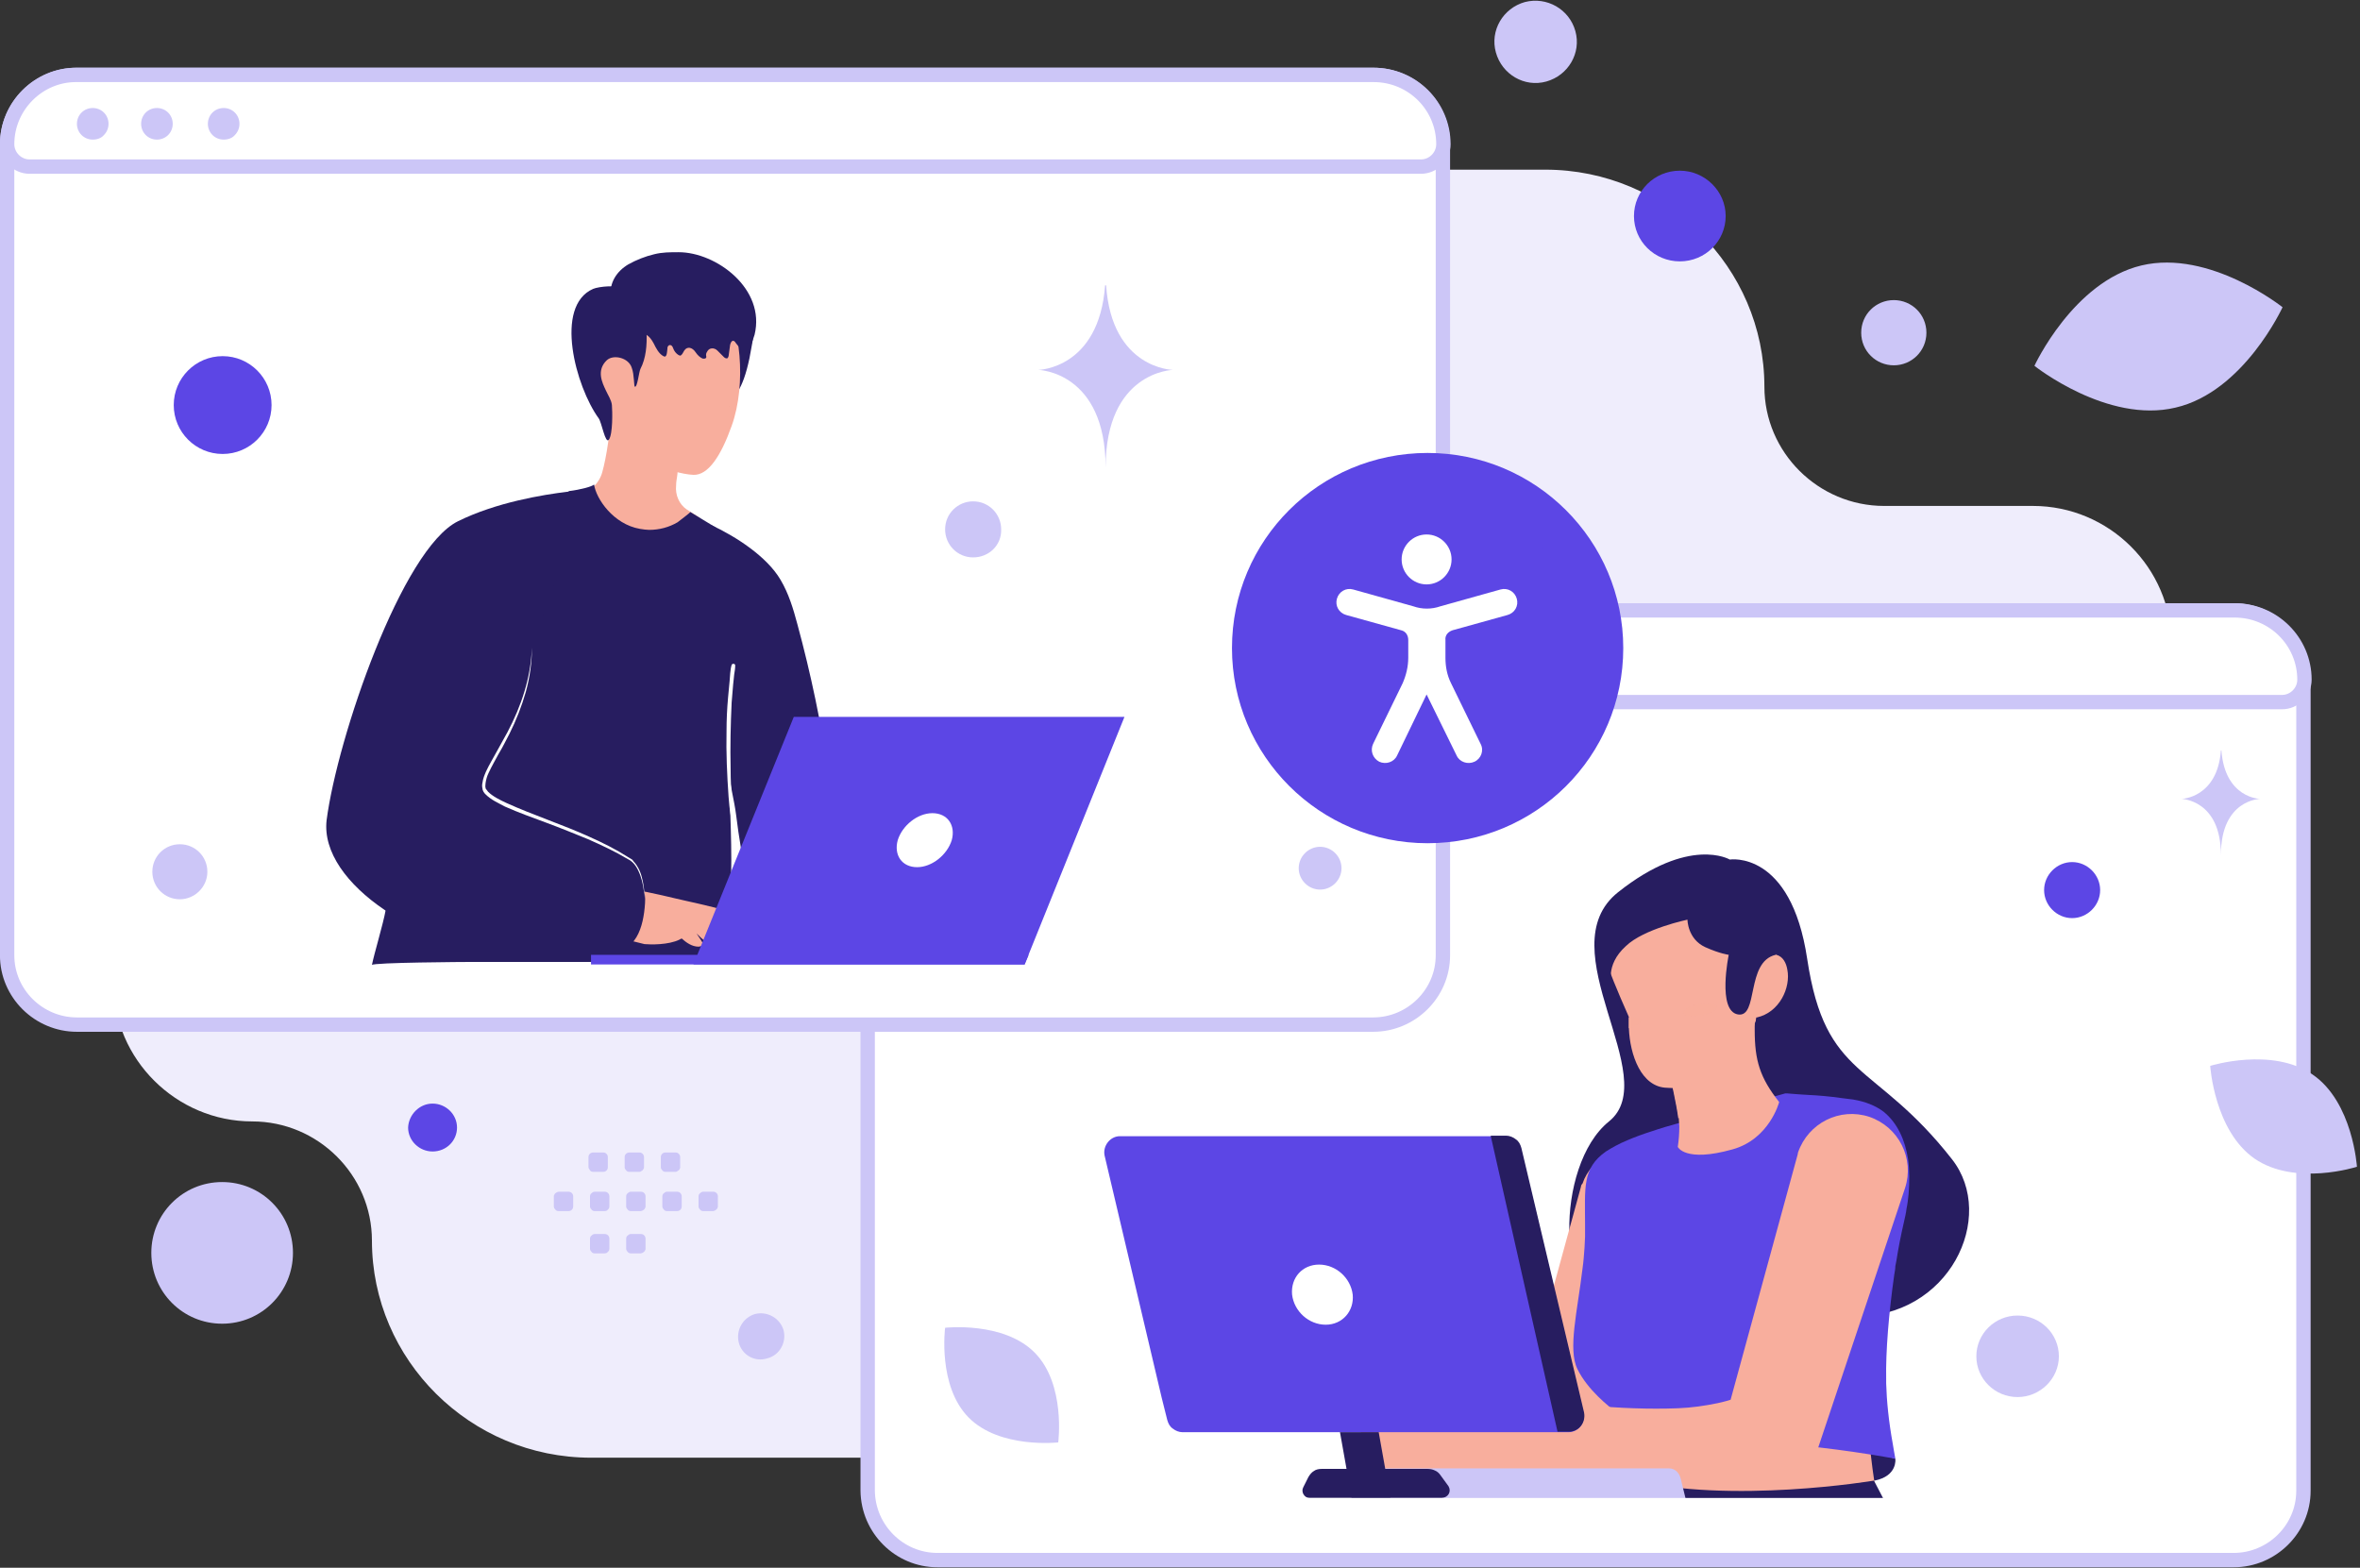 <?xml version="1.0" encoding="utf-8"?>
<!-- Generator: Adobe Illustrator 28.3.0, SVG Export Plug-In . SVG Version: 6.00 Build 0)  -->
<svg version="1.1" id="Lager_1" xmlns="http://www.w3.org/2000/svg" xmlns:xlink="http://www.w3.org/1999/xlink" x="0px" y="0px"
	 viewBox="0 0 463.2 307.7" style="enable-background:new 0 0 463.2 307.7;" xml:space="preserve">
<rect x="0" y="0" width="463.2" height="307.7" fill="#333333" stroke="none"/>
<style type="text/css">
	.st0{clip-path:url(#SVGID_00000171721890162077907170000012806982656854732727_);}
	.st1{fill-rule:evenodd;clip-rule:evenodd;fill:#EFEDFC;}
	.st2{fill:#FFFFFF;stroke:#CCC6F7;stroke-width:2.819;}
	.st3{fill:#CCC6F7;}
	.st4{fill:#271D60;}
	.st5{fill:#F8AE9D;}
	.st6{fill:#5C46E5;}
	.st7{opacity:0.5;fill:#F8AE9D;enable-background:new    ;}
	.st8{fill:#FFFFFF;}
	.st9{fill:#CC6144;}
	
		.st10{fill-rule:evenodd;clip-rule:evenodd;fill:#5C46E5;stroke:#5C46E5;stroke-width:8.398;stroke-linecap:round;stroke-linejoin:round;}
	.st11{fill-rule:evenodd;clip-rule:evenodd;fill:#CCC6F7;}
</style>
<g>
	<defs>
		<rect id="SVGID_1_" x="-79.8" y="-56" width="628" height="418"/>
	</defs>
	<clipPath id="SVGID_00000096771750131864587990000013162446696070648470_">
		<use xlink:href="#SVGID_1_"  style="overflow:visible;"/>
	</clipPath>
	<g style="clip-path:url(#SVGID_00000096771750131864587990000013162446696070648470_);">
		<path class="st1" d="M78.7,33.3c-30.7,0-55.8,24.9-55.8,55.3c0,30.4,25.1,55.3,55.8,55.3c6.2,0,11.2,5,11.2,11.1
			c0,6.1-5,11.1-11.2,11.1H49.5c-15,0-27.2,12.2-27.2,27s12.3,27,27.2,27c12.9,0,23.5,10.5,23.5,23.4c0,23.4,19.3,42.6,43,42.6
			h252.1c30.7,0,55.8-24.9,55.8-55.3s-25.1-55.3-55.8-55.3h-5.4c-6.2,0-11.2-5-11.2-11.1c0-6.1,5-11.1,11.2-11.1h36.3
			c15,0,27.2-12.2,27.2-27c0-14.8-12.2-27-27.2-27h-29.2c-12.9,0-23.5-10.5-23.5-23.4c0-23.4-19.3-42.6-43-42.6H78.7z"/>
		<path class="st2" d="M184,306.2h254.4c7.5,0,13.7-6.1,13.7-13.6V133.4c0-7.5-6.1-13.6-13.7-13.6H184c-7.5,0-13.7,6.1-13.7,13.6
			v159.2C170.4,300.1,176.5,306.2,184,306.2z"/>
		<path class="st2" d="M170.4,133.4c0,1.2,0.5,2.3,1.3,3.1c0.8,0.8,1.9,1.3,3.1,1.3h273.1c1.2,0,2.3-0.5,3.1-1.3s1.3-1.9,1.3-3.1
			c0-7.5-6.1-13.6-13.7-13.6H184C176.5,119.8,170.4,125.9,170.4,133.4z"/>
		<path class="st3" d="M212.8,132.6c-0.4,0-0.8-0.1-1.2-0.2c-0.4-0.2-0.7-0.4-1-0.7c-0.3-0.3-0.5-0.6-0.7-1
			c-0.2-0.4-0.2-0.8-0.2-1.2c0-0.4,0.1-0.8,0.2-1.2c0.2-0.4,0.4-0.7,0.7-1c0.3-0.3,0.6-0.5,1-0.7c0.4-0.2,0.8-0.2,1.2-0.2
			c0.8,0,1.6,0.3,2.2,0.9c0.6,0.6,0.9,1.4,0.9,2.2c0,0.8-0.3,1.6-0.9,2.2C214.5,132.2,213.7,132.6,212.8,132.6z M199.7,132.6
			c-0.4,0-0.8-0.1-1.2-0.2c-0.4-0.2-0.7-0.4-1-0.7c-0.3-0.3-0.5-0.6-0.7-1c-0.2-0.4-0.2-0.8-0.2-1.2c0-0.4,0.1-0.8,0.2-1.2
			c0.2-0.4,0.4-0.7,0.7-1c0.3-0.3,0.6-0.5,1-0.7c0.4-0.2,0.8-0.2,1.2-0.2c0.8,0,1.6,0.3,2.2,0.9c0.6,0.6,0.9,1.4,0.9,2.2
			c0,0.8-0.3,1.6-0.9,2.2C201.4,132.2,200.6,132.6,199.7,132.6z M187.1,132.6c-0.8,0-1.6-0.3-2.2-0.9s-0.9-1.4-0.9-2.2
			c0-0.8,0.3-1.6,0.9-2.2c0.6-0.6,1.4-0.9,2.2-0.9c0.4,0,0.8,0.1,1.2,0.2c0.4,0.2,0.7,0.4,1,0.7c0.3,0.3,0.5,0.6,0.7,1
			c0.2,0.4,0.2,0.8,0.2,1.2c0,0.4-0.1,0.8-0.2,1.2c-0.2,0.4-0.4,0.7-0.7,1c-0.3,0.3-0.6,0.5-1,0.7
			C188,132.5,187.6,132.6,187.1,132.6z"/>
		<path class="st4" d="M339.5,168.7c0,0,12-1.9,15.2,19.5c3.6,23.9,13.2,19.9,28.4,39.3c8.9,11.3-0.5,31.3-19.5,30.9
			c-19-0.4-36.2-6-47.1-3.6c-10.9,2.4-11.5-26-0.7-34.7s-12.2-33.9,1.8-45C331.6,164,339.5,168.7,339.5,168.7z"/>
		<path class="st5" d="M310.3,232.9l-12.4,45.3l4.4-5.1c-1.6,0.9-3.5,1.5-5.6,2c-2.1,0.5-4.4,0.7-6.8,0.9c-2.4,0.1-4.9,0.1-7.4,0
			c-2.5-0.1-5.2-0.3-7.8-0.5h0c-1.9-0.2-3.7,0.4-5.2,1.6s-2.3,2.9-2.5,4.8c-0.3,3.7,2.3,7,5.9,7.6c2.7,0.4,5.5,0.8,8.4,1.2
			c2.8,0.3,5.8,0.6,8.8,0.6c3,0.1,6.2,0,9.4-0.5c3.2-0.5,6.6-1.3,9.9-2.7c2.1-0.9,3.6-2.6,4.3-4.6l0.2-0.5l14.9-44.6
			c1.7-5-1-10.4-6.1-12.1c-5-1.7-10.4,1-12.1,6C310.4,232.5,310.3,232.7,310.3,232.9z"/>
		<path class="st4" d="M372,286.3c0,0,0.5,3.4-4.1,4.3l-47.6,1c0,0-3.2-1.7-2.6-5.6C317.8,286,338,275,372,286.3z"/>
		<path class="st5" d="M320.5,287.4c10.5-0.5,31.2-0.5,47.8,5.9c-0.6-3.3-1-6.7-1.4-10.1c-10.5-0.7-36.2-2.1-46.3,0.1L320.5,287.4z"
			/>
		<path class="st5" d="M319.2,303.1c29.4,3.5,51.4-3.3,51.4-3.3c-1.3-2.9-2.2-6.1-2.9-9.1c-0.6-2.7-1-5.3-1.4-8
			c-10.5-0.6-36.2-1.7-46.3,0.1l-0.1,3.2L319.2,303.1z"/>
		<path class="st6" d="M317.6,277.5L317.6,277.5c0,0.3,0,0.4,0,0.6c0,0.8,0.1,1.7,0.1,2.8c0,0.9,0,1.8,0,2.8c0,0.7,0,1.5,0,2.3
			c14-6,42.7-1.8,54.3,0.3c-0.1-0.6-0.2-1.2-0.3-1.7c-0.1-0.4-0.1-0.8-0.2-1.2c-0.8-4.4-1.2-8.4-1.3-11.9l0-0.9
			c-0.1-5.3,0.5-12.8,1.6-20.5c0.1-0.5,0.2-1.1,0.2-1.6l0.2-1c0.4-2.6,0.9-5.1,1.5-7.7c0.2-0.9,0.4-1.7,0.5-2.6
			c0.2-0.9,0.3-1.9,0.4-2.8c0.2-2.4,0.2-4.7-0.1-6.9c-0.6-3.8-2.1-7.1-4.8-9.3c-1.6-1.2-3.6-2-6-2.4c-0.8-0.1-1.6-0.2-2.4-0.3
			c-2.1-0.3-4.3-0.5-6.4-0.6c-0.6,0-1.1-0.1-1.6-0.1c-0.9-0.1-1.8-0.1-2.6-0.2c-0.2,0-0.3,0-0.3,0l-21.5,6l-2.1,0.6
			c-0.9,0.3-1.7,0.5-2.5,0.8c-1.9,0.6-3.5,1.2-4.9,1.8c-1.7,0.7-3.1,1.5-4.2,2.2c-4.7,3.3-4.1,7.1-4.1,14.5v0.5c0,0.6,0,1.1,0,1.7
			c0,0.7-0.1,1.4-0.1,2.1c-0.1,1.4-0.2,2.8-0.4,4.2c-1,8.4-2.9,15.8-1,19.7c2,4.1,6.2,7.4,7.7,8.5
			C317.3,277.3,317.6,277.5,317.6,277.5z"/>
		<path class="st5" d="M357.1,282.6c0.1,0,0.2-0.1,0.2-0.1c0.1-0.1,0.1-0.2,0.1-0.2c0-0.1,0-0.1,0-0.2c0-0.1,0-0.1-0.1-0.2
			c0-0.1-0.1-0.1-0.1-0.1c-0.1,0-0.1-0.1-0.2-0.1c-9.8-1.9-16.9-5.4-16.9-5.4c-0.1-0.1-0.2-0.1-0.4,0c-0.1,0-0.2,0.1-0.3,0.2
			c-0.1,0.1-0.1,0.2,0,0.4c0,0.1,0.1,0.2,0.2,0.3c0.1,0,7.2,3.5,17.2,5.5C357,282.6,357.1,282.6,357.1,282.6z M349.2,216.3
			c0,0-1.9,7.3-9.2,9.3c-9.3,2.6-10.7-0.5-10.7-0.5c0.2-1.3,0.3-2.6,0.3-4c0-0.5-0.1-1.1-0.1-1.6c-0.2-1.5-0.5-3.1-0.9-5
			c-0.1-0.4-0.2-0.9-0.3-1.4l0-0.1c6.3-2.4,11.3-6,14.4-11.2l0.9-0.7l0.6-0.5l0.2,0.4l0,1.2C344.4,208.1,345.4,211.5,349.2,216.3z"
			/>
		<path class="st5" d="M338.6,207.5c-1,3.3-3.5,9.2-9.2,12c-0.2-1.5-0.5-3.1-0.9-5c-0.1-0.4-0.2-0.9-0.3-1.4c0.1,0,0.3,0,0.4,0
			C332.2,212.9,335.8,210.6,338.6,207.5z"/>
		<path class="st5" d="M350.8,190.3c0.7,3.5-1.5,8.4-6,9.4l0,0l-0.1,0c0,0.2-0.1,0.4-0.1,0.6c0,0.1,0,0.2-0.1,0.3c0,0,0,0,0,0
			c-1.7,6.5-9.5,11.6-14.1,12.7c-1.6,0.4-2.8,0.2-3.2,0.2c-5.1-0.1-7.3-6.5-7.5-11.7c0-0.7,0-1.4,0-2.1c0,0,0-0.1,0-0.1
			c0,0-3-6.7-4-9.7c-1.9-5.8,0.4-12.5,13.2-16.2c12.8-3.7,17.5,3.8,19.3,7.9c0.3,0.7,1,5,0.4,5.8C350,187.7,350.6,189.1,350.8,190.3
			z"/>
		<path class="st5" d="M328.9,208c0.6-0.3,0.9-0.8,0.9-0.9c0.1-0.2,0-0.3-0.2-0.4c-0.1,0-0.2,0-0.2,0s-0.1,0.1-0.2,0.2
			c0,0-0.3,0.7-1.3,0.7c-0.1,0-0.2,0-0.2,0.1c-0.1,0.1-0.1,0.1-0.1,0.2c0,0.2,0.1,0.3,0.3,0.3C328.2,208.2,328.6,208.1,328.9,208z
			 M344.7,199.7L344.7,199.7l-0.1,0c0,0.2-0.1,0.4-0.1,0.6c0,0.1,0,0.2-0.1,0.3c0,0,0,0,0,0c-0.5,0-1.2,0-1.9-0.4
			c-0.4-0.2-0.8-0.5-1.1-0.8c0,0-0.1-0.1-0.1-0.2c0-0.1,0-0.1,0-0.2c0-0.1,0-0.1,0-0.2c0-0.1,0.1-0.1,0.1-0.1c0,0,0.1-0.1,0.2-0.1
			c0.1,0,0.1,0,0.2,0c0.1,0,0.1,0,0.2,0s0.1,0.1,0.1,0.1c0.4,0.4,0.8,0.7,1.3,0.8c0.3,0.1,0.6,0.1,0.9,0.1
			C344.5,199.7,344.6,199.7,344.7,199.7z"/>
		<path class="st7" d="M322.1,200.3c0.1,0.5-1,1.2-2.5,1.5c0-0.7,0-1.4,0-2.1C321,199.6,322.1,199.8,322.1,200.3z"/>
		<path class="st5" d="M325.5,201.3c-0.1,0-0.2,0-0.2,0l-2-0.7c-0.1,0-0.1-0.1-0.2-0.1c0-0.1-0.1-0.1-0.1-0.2c0-0.1,0-0.1,0-0.2
			c0-0.1,0.1-0.1,0.1-0.2c1.3-1.1,1.9-2.5,1.9-4.5c0-0.1,0.1-0.2,0.1-0.3c0.1-0.1,0.2-0.1,0.3-0.1c0.1,0,0.2,0.1,0.3,0.1
			c0.1,0.1,0.1,0.2,0.1,0.3c0,2-0.6,3.5-1.7,4.7l1.4,0.5c0.1,0,0.2,0.1,0.2,0.2s0.1,0.2,0,0.3c0,0.1-0.1,0.1-0.1,0.2
			C325.7,201.3,325.6,201.3,325.5,201.3z"/>
		<path class="st7" d="M330.3,198.8c0.1,0.6,1.7,0.8,3.5,0.5c1.8-0.3,3.2-1.1,3.1-1.7c-0.1-0.6-1.7-0.8-3.5-0.5
			C331.6,197.5,330.2,198.2,330.3,198.8z"/>
		<path class="st5" d="M343.8,197c0.1,0,0.2-0.1,0.2-0.2c0.1-0.1,0.1-0.2,0.1-0.3c0-3.4,3.7-5.6,3.7-5.6c0.1,0,0.1-0.1,0.1-0.1
			c0,0,0.1-0.1,0.1-0.2c0-0.1,0-0.1,0-0.2c0-0.1,0-0.1-0.1-0.2c0-0.1-0.1-0.1-0.1-0.1c0,0-0.1-0.1-0.2-0.1c-0.1,0-0.1,0-0.2,0
			c-0.1,0-0.1,0-0.2,0.1c-0.2,0.1-4.2,2.5-4.2,6.5c0,0.3,0.2,0.5,0.5,0.5C343.7,197,343.7,197,343.8,197z"/>
		<path class="st5" d="M347.6,194.4c0.1,0,0.1-0.1,0.2-0.1c0,0,0.1-0.1,0.1-0.2c0-0.1,0-0.1,0-0.2c0-0.1,0-0.1,0-0.2
			c0-0.1-0.1-0.1-0.1-0.2c0-0.1-1.2-1.3-3.1-0.9c-0.1,0-0.1,0-0.2,0.1c-0.1,0-0.1,0.1-0.1,0.1c0,0.1-0.1,0.1-0.1,0.2s0,0.1,0,0.2
			c0,0.1,0,0.1,0.1,0.2c0,0.1,0.1,0.1,0.1,0.1c0.1,0,0.1,0.1,0.2,0.1c0.1,0,0.1,0,0.2,0c1.4-0.3,2.2,0.6,2.2,0.6
			C347.2,194.4,347.4,194.4,347.6,194.4z"/>
		<path class="st4" d="M331.2,180.5c0,0,0,3.8,3.5,5.4c2.9,1.3,4.6,1.5,4.6,1.5s-2.3,11,1.8,11.7c4.1,0.7,1.5-10.3,7.4-11.7
			c0,0,2.1-0.9,1.1-4.5c-0.9-3.7-6-13.3-19-10.6c-9.7,2-17.4,8.9-16.4,15.8c1,6.9,2.2,5.3,2.2,5.3s-1.5-3.9,2.7-7.7
			C322.6,182.3,331.2,180.5,331.2,180.5z"/>
		<path class="st5" d="M346.4,277.4c0.1,0,0.2,0,0.3-0.1c0.1-0.1,0.1-0.1,0.2-0.2c0-0.1,0-0.2,0-0.3s-0.1-0.2-0.2-0.2
			c-0.1-0.1-3.3-1.8-6.5-2.1c-0.1,0-0.2,0-0.3,0.1c-0.1,0.1-0.1,0.2-0.1,0.3c0,0.1,0,0.2,0.1,0.3c0.1,0.1,0.2,0.1,0.3,0.2
			c3.1,0.2,6.2,2,6.2,2C346.2,277.4,346.3,277.4,346.4,277.4z"/>
		<path class="st5" d="M341.2,275.5c0.1,0,0.2,0,0.2-0.1c2-1.2,4.4-1.4,4.4-1.4c0.1,0,0.2-0.1,0.3-0.1c0.1-0.1,0.1-0.2,0.1-0.3
			c0-0.1-0.1-0.2-0.1-0.3c-0.1-0.1-0.2-0.1-0.3-0.1c-0.1,0-2.6,0.2-4.8,1.5c-0.1,0.1-0.2,0.2-0.2,0.3c0,0.1,0,0.2,0,0.3
			c0,0.1,0.1,0.1,0.1,0.2C341,275.5,341.1,275.5,341.2,275.5z"/>
		<path class="st5" d="M352.8,226.7L338.5,279l5.1-5.9c-1.9,1-4.1,1.8-6.5,2.3c-2.4,0.5-5.1,0.9-7.8,1c-2.8,0.1-5.6,0.1-8.6,0
			c-2.9-0.1-6-0.3-9-0.6h0c-4.5-0.4-8.5,3-8.9,7.4c-0.4,4.3,2.7,8.1,6.9,8.8c3.1,0.5,6.4,1,9.6,1.4c3.3,0.4,6.7,0.7,10.1,0.7
			c3.5,0.1,7.1-0.1,10.8-0.6c3.7-0.5,7.6-1.5,11.4-3.1c1.1-0.5,2.2-1.2,3-2.1c0.8-0.9,1.5-2,1.9-3.2l0.2-0.5l17.2-51.4
			c1.9-5.8-1.2-12-7-14c-5.8-1.9-12,1.2-14,7C352.9,226.4,352.8,226.6,352.8,226.7z"/>
		<path class="st4" d="M371.4,298l-1.2-2.8l-2.4-4.6c0,0-28,4.7-48-0.2l-0.5,2.3c0,0,11.6,7.3,29.7,6.8
			C367.2,298.9,371.4,298,371.4,298z"/>
		<path class="st3" d="M331,294.8h-65.7l-0.7-2.9c-0.4-1.8,0.7-3.7,2.3-3.7h60.7c1.1,0,2,0.8,2.3,2.1L331,294.8z"/>
		<path class="st6" d="M216.8,226.8l11.2,47.5l0.3,1.2l0.8,3.2c0.2,0.7,0.5,1.3,1.1,1.7c0.5,0.4,1.2,0.7,1.9,0.7h75.7
			c2,0,3.4-1.8,3-3.8l-12.3-51.9c-0.2-0.7-0.5-1.3-1.1-1.7c-0.5-0.4-1.2-0.7-1.9-0.7h-75.7C217.9,223,216.4,224.9,216.8,226.8z"/>
		<path class="st8" d="M253.6,254.1c0.4,3.3,3.3,5.9,6.6,5.9c3.3,0,5.6-2.7,5.3-5.9c-0.4-3.3-3.3-5.9-6.6-5.9
			C255.6,248.2,253.3,250.8,253.6,254.1z"/>
		<path class="st4" d="M292.6,223l13.1,58h2.2c2,0,3.4-1.8,3-3.8l-12.3-51.9c-0.2-0.7-0.5-1.3-1.1-1.7c-0.5-0.4-1.2-0.7-1.9-0.7
			H292.6z M270.6,281.1l2.3,12.9h-7.6l-2.3-12.9H270.6z"/>
		<path class="st4" d="M284.3,291.7l-1.6-2.2c-0.3-0.4-0.6-0.7-1.1-0.9c-0.4-0.2-0.9-0.3-1.4-0.3h-20.8c-0.5,0-1.1,0.1-1.5,0.4
			c-0.5,0.3-0.8,0.7-1.1,1.2l-1,2c-0.5,0.9,0.2,2.1,1.2,2.1h26C284.3,293.9,284.9,292.7,284.3,291.7z"/>
		<path class="st8" d="M199.9,297.5v3.3c0,1.9,1.4,3.5,3.1,3.5h216.4c1.7,0,3.1-1.5,3.1-3.5v-3.3c0-1.9-1.4-3.5-3.1-3.5H203
			C201.3,294,199.9,295.6,199.9,297.5z"/>
		<path class="st2" d="M15.1,201.1h254.4c7.5,0,13.7-6.1,13.7-13.6V28.3c0-7.5-6.1-13.6-13.7-13.6H15.1c-7.5,0-13.7,6.1-13.7,13.6
			v159.2C1.4,195,7.6,201.1,15.1,201.1z"/>
		<path class="st2" d="M1.4,28.3c0,1.2,0.5,2.3,1.3,3.1c0.8,0.8,1.9,1.3,3.1,1.3h273.1c1.2,0,2.3-0.5,3.1-1.3s1.3-1.9,1.3-3.1
			c0-7.5-6.1-13.6-13.7-13.6H15.1C7.6,14.6,1.4,20.8,1.4,28.3z"/>
		<path class="st3" d="M43.9,27.4c-0.8,0-1.6-0.3-2.2-0.9c-0.6-0.6-0.9-1.4-0.9-2.2c0-0.8,0.3-1.6,0.9-2.2c0.6-0.6,1.4-0.9,2.2-0.9
			c0.8,0,1.6,0.3,2.2,0.9c0.6,0.6,0.9,1.4,0.9,2.2c0,0.8-0.3,1.6-0.9,2.2C45.6,27.1,44.8,27.4,43.9,27.4z M30.8,27.4
			c-0.8,0-1.6-0.3-2.2-0.9c-0.6-0.6-0.9-1.4-0.9-2.2c0-0.8,0.3-1.6,0.9-2.2c0.6-0.6,1.4-0.9,2.2-0.9c0.8,0,1.6,0.3,2.2,0.9
			c0.6,0.6,0.9,1.4,0.9,2.2c0,0.8-0.3,1.6-0.9,2.2C32.4,27.1,31.6,27.4,30.8,27.4z M18.2,27.4c-0.8,0-1.6-0.3-2.2-0.9
			c-0.6-0.6-0.9-1.4-0.9-2.2c0-0.8,0.3-1.6,0.9-2.2c0.6-0.6,1.4-0.9,2.2-0.9c0.8,0,1.6,0.3,2.2,0.9c0.6,0.6,0.9,1.4,0.9,2.2
			c0,0.8-0.3,1.6-0.9,2.2C19.9,27.1,19.1,27.4,18.2,27.4z"/>
		<path class="st5" d="M137.3,101.6c-1.7,2.6-6.1,5.7-9.2,5.7c-10.7-0.2-14.2-7.5-15.3-10.1c0.2-0.1,0.6-0.1,0.8-0.1
			c2-0.3,4-2.2,4.6-4.4c0.8-2.8,1.7-8.4,1.6-12l13.5,7.5c0,1.1-0.1,2.2-0.2,3.3c-0.1,0.7-0.1,1.4-0.2,2c-0.1,0.6-0.2,1.2-0.2,1.8
			c-0.2,1.8,0.6,3.7,2.1,4.7L137.3,101.6z"/>
		<path class="st4" d="M138.4,72.6c-0.7,1.9-0.4,4.1,0.3,6c0.5,1.3,1.7,0.2,3.1,0.2c2.2,0,4-2.3,5.3-8.5c0.9-4.5,1.1-6.8,0.9-7.3
			c-0.6-1.6-2.7-2.4-4.3-2.6"/>
		<path class="st5" d="M141.8,59.1c3.5,4.2,4.8,16.2,1.8,24.5c-2.1,5.9-4.6,9.7-7.5,9.6c-4.4-0.2-12.8-3.8-15.6-6.8
			c-5-5.4-3.5-15.9-2.5-22.6c0.9-6,3.8-13.9,11.4-12.4C134.5,52.4,138.7,55.2,141.8,59.1z"/>
		<path class="st4" d="M121.9,63.7c0.8,1,2.2,1.2,3.3,1.4c1.5,0.3,2.3,0.8,3.1,2.3c0.5,1,1,2,1.9,2.5c0.7,0.4,0.7-0.7,0.8-1.5
			c0-0.1,0-0.1,0-0.2c0.2-0.7,0.9-0.6,1.1,0.1c0.2,0.6,0.6,1.1,1.1,1.4c0.1,0,0.2,0.1,0.3,0.1c0.1,0,0.2-0.1,0.3-0.2
			c0.2-0.2,0.3-0.5,0.5-0.8c0.6-0.9,1.6-0.6,2.2,0.3c0.4,0.6,0.9,1.1,1.5,1.3c0.2,0,0.5,0,0.6-0.2c0.1-0.2-0.1-0.5,0-0.7
			c0-0.2,0.1-0.3,0.2-0.5c0.4-0.8,1.4-0.8,2-0.2c0.4,0.4,0.9,0.9,1.3,1.3c0.2,0.2,0.5,0.3,0.7,0.2c0.1-0.1,0.1-0.2,0.2-0.4
			c0.1-0.7,0.2-1.4,0.3-2.2c0.1-0.4,0.3-0.9,0.7-0.8c0.2,0.1,0.3,0.2,0.4,0.4c0.1,0.2,2.3,2.7,2.3,2.5c0.3-1.4,1-2.7,1.4-4.1
			c2.2-9-7.5-16.2-14.9-16.2c-1.7,0-3.2,0-4.8,0.4c-1.7,0.4-3.5,1.1-5.1,2c-2.2,1.3-3.8,3.6-3.4,6.4"/>
		<path class="st4" d="M125.4,60.7c1.1,1.2,1.4,2.9,1.5,4.6c0.1,2.4-0.1,5-1.2,7.1c-0.3,0.6-0.6,3.7-1.1,3.5
			c-0.2-0.1-0.1-2.4-0.6-3.7c-0.6-2-3.6-2.7-4.9-1.5c-2.1,2-0.9,4.4-0.2,5.9c0.4,0.9,1.1,1.9,1.2,2.9c0.1,1.2,0.2,5.7-0.6,6.8
			c-0.7,0.9-1.4-3.4-2-4.2c-4.5-6.2-8.8-22-1.1-25.4c1.2-0.5,4.8-0.8,5.9-0.1 M153.8,186.3c0.4,0.1,0.9,0.1,1.4,0.2
			c2.5,0.1,4.9-0.5,7.3-0.9c2.1-0.4,2.7-0.6,2.7-3.1c-0.4-20.3-3.4-40.5-8.7-60c-0.8-3-1.7-6-3.3-8.7c-2.7-4.6-8.8-8.5-13.5-10.7
			c-0.7-0.3-3.4,1.4-4.1,1.1c-0.6-0.3-1.1-0.7-1.7-0.9c-1.7-0.8-2.9,0.8-4.3,1.5c-0.8,0.3-1.6,0.6-2.4,0.5c-0.7,0-1.3-0.4-1.9-0.1
			c-2.8,1.4-9.6-9.1-9.6-9.1l-3,3.1l-8.7,9.1l-21.7,29.8c0,0-3.9,24.5-6.6,40.5c-0.5,2.8-2.3,8.7-2.7,10.8
			c0.1-0.5,18.5-0.6,19.5-0.6h37.6c2.1,0,7.8,0.9,9.3-0.7c1.8-1.9,3.9-10.6,4-13.1c0.4-8.2-0.2-16.4-0.3-24.6c0,3.4,1,6.4,1.4,9.7
			c0.5,4.2,1.3,8.5,2,12.7c0.5,3.4,1.1,6.8,1.5,10.2c0.2,1.5-0.1,2.4,1.2,3C150.1,186.6,152.5,186.1,153.8,186.3z"/>
		<path class="st5" d="M144.6,179.3c-1-0.4-7.2-1.9-10-2.5c-1.5-0.3-8.1-2-9.6-2c-1.5,0-3.6,2.2-3.6,2.2l0.6,7.5
			c1.5-0.1,3.5,0.6,4.5,0.8c1.1,0.1,4.7,0.2,6.9-0.9c0.1-0.1,0.2-0.1,0.4-0.2c0.9,0.8,2,1.6,3.3,1.6c0,0,1-0.1,0.9-0.5
			c0-0.2-0.7-1.2-1.3-2.1c1,1,2.5,2.5,4.3,2.6c0,0,1-0.1,0.9-0.5c-0.1-0.2-1-1.6-1.7-2.7c0,0,0,0,0,0c0.8,0.7,2.7,3.1,4.9,3.2
			c0,0,1-0.1,0.9-0.5c0-0.1-0.4-0.7-0.9-1.4c0.6,0.4,1.3,0.9,2.1,1.3c2.4,1.2,3.8,0.3,3.8,0C150.7,184.9,145.6,179.7,144.6,179.3z"
			/>
		<path class="st4" d="M123.1,170.5c0,0,3.9,2.2,3.5,6.8c-0.3,4.6-1.7,10-7.6,9.5C113.2,186.3,123.1,170.5,123.1,170.5z"/>
		<path class="st4" d="M120,186.4c-14,4.8-32.6,0.2-44.5-7.8c-7.4-5-12.1-11.4-11.4-17.6c2.1-16.2,14.8-53.3,25.8-58.7
			c7.5-3.7,16.6-5.2,21.6-5.8c2.4-0.3,3.9-0.4,3.9-0.4l-1.8,5.2l-9.2,25.9c-0.3,15.4-11.4,24.5-9.2,28.1c2.2,3.6,19.5,7.4,28.6,13.5
			C126.4,170.5,129.6,182.7,120,186.4z"/>
		<path class="st8" d="M104.4,127.1c0,2.9-0.4,5.8-1.2,8.7c-0.8,2.8-1.9,5.6-3.2,8.2c-0.7,1.3-1.3,2.6-2.1,3.9
			c-0.7,1.3-1.4,2.5-2,3.8c-0.3,0.6-0.5,1.3-0.6,2c0,0.3-0.1,0.7,0,0.9c0,0.2,0.1,0.3,0.2,0.4c0.1,0.1,0.2,0.3,0.3,0.4
			c0.9,0.9,2.3,1.6,3.6,2.2c5.3,2.4,10.9,4.2,16.2,6.6c2.7,1.2,5.3,2.5,7.8,4.1l0.5,0.3c0.2,0.1,0.3,0.2,0.4,0.4
			c0.3,0.3,0.5,0.6,0.7,0.9c0.4,0.6,0.7,1.3,0.9,2c0.4,1.4,0.6,2.9,0.6,4.3c-0.1-1.5-0.3-2.9-0.8-4.3c-0.5-1.4-1.2-2.7-2.5-3.3
			c-2.5-1.5-5.1-2.7-7.8-3.9c-2.7-1.1-5.4-2.2-8.1-3.2c-2.7-1-5.5-2-8.2-3.2c-1.3-0.7-2.7-1.3-3.8-2.4c-0.1-0.1-0.3-0.3-0.4-0.5
			c-0.1-0.2-0.2-0.4-0.2-0.6c-0.1-0.4-0.1-0.8,0-1.2c0.1-0.8,0.4-1.5,0.7-2.2c0.6-1.3,1.4-2.6,2.1-3.9c0.7-1.3,1.4-2.5,2.1-3.8
			C102.3,138.6,104.2,133,104.4,127.1z"/>
		<path class="st4" d="M140.6,103.6c-1.3,1.3-7.3,5.5-12.9,5.5c-0.9,0-1.9-0.1-3-0.3c-4.7-0.9-8.7-4-11.1-7.6
			c-0.4-0.7-0.8-1.4-1.1-2.1c-0.4-0.9-0.7-1.8-0.9-2.7c2.4-0.3,4.6-0.9,5-1.3c0.4,2.8,3.8,7.8,9,8.7c0.6,0.1,1.3,0.2,1.8,0.2h0
			c2,0,3.9-0.5,5.6-1.5c0,0,2.5-1.9,2.5-2L140.6,103.6z"/>
		<path class="st8" d="M144.3,163.9c0-0.3,0-0.5,0-0.8c0-0.3,0-0.6-0.1-0.8l-0.2-1.6c-0.1-1.1-0.2-2.2-0.3-3.3
			c-0.2-2.2-0.3-4.3-0.3-6.5c-0.1-4.3,0-8.7,0.2-13c0.1-1.2,0.2-2.4,0.3-3.6c0.1-0.6,0.1-1.2,0.2-1.9c0.1-0.6,0.2-1.2,0.2-1.8
			c0-0.4-0.6-0.4-0.7-0.1c-0.3,1-0.3,2.2-0.4,3.2c-0.1,1.1-0.2,2.2-0.3,3.2c-0.2,2.2-0.3,4.4-0.3,6.5c-0.1,4.3,0.1,8.7,0.4,13
			c0.1,1.2,0.2,2.4,0.4,3.6c0.1,0.6,0.2,1.2,0.2,1.9c0,0.3,0.1,0.5,0.1,0.8c0.1,0.3,0.2,0.6,0.2,0.9
			C144.2,164,144.3,163.9,144.3,163.9z"/>
		<path class="st9" d="M143.1,79.7C143.1,79.7,143.2,79.6,143.1,79.7C143.1,79.6,143,79.7,143.1,79.7z"/>
		<path class="st6" d="M136.1,189.3h65l19.6-48.6h-64.9L136.1,189.3z"/>
		<path class="st6" d="M201.9,187.4H116v1.9h85.1L201.9,187.4z"/>
		<path class="st8" d="M186.8,164.9c0.8-2.9-0.8-5.3-3.8-5.3c-2.9,0-5.9,2.4-6.8,5.3c-0.8,2.9,0.8,5.3,3.8,5.3
			C182.9,170.2,185.9,167.8,186.8,164.9z"/>
		<path class="st10" d="M314.4,127.2c0,18.9-15.3,34.1-34.2,34.1c-18.9,0-34.2-15.3-34.2-34.1c0-18.9,15.3-34.1,34.2-34.1
			C299.1,93.1,314.4,108.4,314.4,127.2z"/>
		<path class="st11" d="M140,237.7h-2c-0.2,0-0.5-0.1-0.6-0.3c-0.2-0.2-0.3-0.4-0.3-0.6v-2c0-0.2,0.1-0.5,0.3-0.6
			c0.2-0.2,0.4-0.3,0.6-0.3h2c0.5,0,0.9,0.4,0.9,0.9v2c0,0.1,0,0.2-0.1,0.3c0,0.1-0.1,0.2-0.2,0.3c-0.1,0.1-0.2,0.1-0.3,0.2
			C140.2,237.6,140.1,237.7,140,237.7z M132.9,237.7h-2c-0.2,0-0.5-0.1-0.6-0.3c-0.2-0.2-0.3-0.4-0.3-0.6v-2c0-0.2,0.1-0.5,0.3-0.6
			c0.2-0.2,0.4-0.3,0.6-0.3h2c0.5,0,0.9,0.4,0.9,0.9v2C133.8,237.3,133.4,237.7,132.9,237.7z M125.8,237.7h-2
			c-0.2,0-0.5-0.1-0.6-0.3c-0.2-0.2-0.3-0.4-0.3-0.6v-2c0-0.2,0.1-0.5,0.3-0.6c0.2-0.2,0.4-0.3,0.6-0.3h2c0.5,0,0.9,0.4,0.9,0.9v2
			c0,0.1,0,0.2-0.1,0.3c0,0.1-0.1,0.2-0.2,0.3c-0.1,0.1-0.2,0.1-0.3,0.2C126,237.6,125.9,237.7,125.8,237.7z M118.7,237.7h-2
			c-0.2,0-0.5-0.1-0.6-0.3c-0.2-0.2-0.3-0.4-0.3-0.6v-2c0-0.2,0.1-0.5,0.3-0.6c0.2-0.2,0.4-0.3,0.6-0.3h2c0.5,0,0.9,0.4,0.9,0.9v2
			c0,0.2-0.1,0.5-0.3,0.6C119.2,237.6,118.9,237.7,118.7,237.7z M111.6,237.7h-2c-0.2,0-0.5-0.1-0.6-0.3c-0.2-0.2-0.3-0.4-0.3-0.6
			v-2c0-0.1,0-0.2,0.1-0.3c0-0.1,0.1-0.2,0.2-0.3c0.1-0.1,0.2-0.1,0.3-0.2c0.1,0,0.2-0.1,0.3-0.1h2c0.5,0,0.9,0.4,0.9,0.9v2
			C112.5,237.3,112.1,237.7,111.6,237.7z M132.6,230h-2c-0.2,0-0.5-0.1-0.6-0.3c-0.2-0.2-0.3-0.4-0.3-0.6v-2c0-0.5,0.4-0.9,0.9-0.9
			h2c0.5,0,0.9,0.4,0.9,0.9v2c0,0.1,0,0.2-0.1,0.3c0,0.1-0.1,0.2-0.2,0.3c-0.1,0.1-0.2,0.1-0.3,0.2C132.9,229.9,132.7,230,132.6,230
			z M125.5,230h-2c-0.2,0-0.5-0.1-0.6-0.3c-0.2-0.2-0.3-0.4-0.3-0.6v-2c0-0.5,0.4-0.9,0.9-0.9h2c0.5,0,0.9,0.4,0.9,0.9v2
			c0,0.1,0,0.2-0.1,0.3c0,0.1-0.1,0.2-0.2,0.3c-0.1,0.1-0.2,0.1-0.3,0.2C125.8,229.9,125.7,230,125.5,230z M118.4,230h-2
			c-0.2,0-0.5-0.1-0.6-0.3s-0.3-0.4-0.3-0.6v-2c0-0.5,0.4-0.9,0.9-0.9h2c0.5,0,0.9,0.4,0.9,0.9v2C119.3,229.6,118.9,230,118.4,230z
			 M125.8,246h-2c-0.2,0-0.5-0.1-0.6-0.3c-0.2-0.2-0.3-0.4-0.3-0.6v-2c0-0.2,0.1-0.5,0.3-0.6c0.2-0.2,0.4-0.3,0.6-0.3h2
			c0.5,0,0.9,0.4,0.9,0.9v2c0,0.1,0,0.2-0.1,0.3c0,0.1-0.1,0.2-0.2,0.3c-0.1,0.1-0.2,0.1-0.3,0.2C126,245.9,125.9,246,125.8,246z
			 M118.7,246h-2c-0.2,0-0.5-0.1-0.6-0.3c-0.2-0.2-0.3-0.4-0.3-0.6v-2c0-0.2,0.1-0.5,0.3-0.6c0.2-0.2,0.4-0.3,0.6-0.3h2
			c0.5,0,0.9,0.4,0.9,0.9v2c0,0.2-0.1,0.5-0.3,0.6C119.2,245.9,118.9,246,118.7,246z"/>
		<path class="st3" d="M427,80c-13.4,3.2-27.7-8.2-27.7-8.2s7.6-16.5,21-19.7c13.4-3.2,27.7,8.2,27.7,8.2S440.4,76.9,427,80z"/>
		<path class="st3" d="M442.5,227.4c8,5.5,20.1,1.6,20.1,1.6s-0.8-12.7-8.7-18.1c-8-5.5-20.1-1.7-20.1-1.7S434.6,221.9,442.5,227.4z
			"/>
		<path class="st3" d="M190.1,278.2c6.1,6.2,17.6,4.9,17.6,4.9s1.5-11.4-4.6-17.6c-6.1-6.2-17.6-4.9-17.6-4.9S184,272,190.1,278.2z"
			/>
		<path class="st6" d="M406.7,169.2c-3,0-5.5,2.5-5.5,5.5s2.5,5.5,5.5,5.5c3,0,5.5-2.5,5.5-5.5S409.7,169.2,406.7,169.2z"/>
		<path class="st6" d="M43.7,89.1c-5.3,0-9.6-4.3-9.6-9.6s4.3-9.6,9.6-9.6c5.3,0,9.6,4.3,9.6,9.6S49,89.1,43.7,89.1z"/>
		<path class="st6" d="M329.7,51.3c-5,0-9-4-9-8.9c0-4.9,4-8.9,9-8.9c4.9,0,9,4,9,8.9C338.7,47.3,334.7,51.3,329.7,51.3z"/>
		<path class="st6" d="M84.9,216.6c2.6,0,4.8,2.1,4.8,4.7c0,2.6-2.1,4.7-4.8,4.7c-2.6,0-4.8-2.1-4.8-4.7
			C80.2,218.8,82.3,216.6,84.9,216.6z"/>
		<path class="st3" d="M396,274.2c-4.5,0-8.1-3.6-8.1-8s3.6-8,8.1-8c4.5,0,8.1,3.6,8.1,8S400.4,274.2,396,274.2z"/>
		<path class="st3" d="M35.3,176.5c-3,0-5.4-2.4-5.4-5.4c0-3,2.4-5.4,5.4-5.4c3,0,5.4,2.4,5.4,5.4C40.7,174.1,38.2,176.5,35.3,176.5
			z"/>
		<path class="st3" d="M259.1,174.6c-2.3,0-4.2-1.9-4.2-4.2c0-2.3,1.9-4.2,4.2-4.2c2.3,0,4.2,1.9,4.2,4.2
			C263.3,172.7,261.4,174.6,259.1,174.6z"/>
		<path class="st3" d="M371.7,71.7c-3.5,0-6.4-2.8-6.4-6.4s2.9-6.4,6.4-6.4c3.5,0,6.4,2.8,6.4,6.4S375.2,71.7,371.7,71.7z"/>
		<path class="st3" d="M43.6,232c7.7,0,13.9,6.2,13.9,13.9c0,7.7-6.2,13.9-13.9,13.9c-7.7,0-13.9-6.2-13.9-13.9
			C29.7,238.2,35.9,232,43.6,232z"/>
		<path class="st3" d="M191,109.4c-3.1,0-5.5-2.5-5.5-5.5c0-3.1,2.5-5.5,5.5-5.5c3.1,0,5.5,2.5,5.5,5.5
			C196.6,107,194.1,109.4,191,109.4z"/>
		<path class="st8" d="M392.8,191.1c-3.8,0-6.9-2.5-6.9-5.5c0-3,3.1-5.5,6.9-5.5c3.8,0,6.9,2.5,6.9,5.5
			C399.7,188.6,396.6,191.1,392.8,191.1z"/>
		<path class="st3" d="M309.2,6.1c1.2,4.3-1.4,8.7-5.7,9.9c-4.3,1.2-8.7-1.4-9.9-5.7c-1.2-4.3,1.4-8.7,5.7-9.9
			C303.6-0.7,308,1.8,309.2,6.1z"/>
		<path class="st3" d="M145,263.5c-0.6-2.4,0.8-4.9,3.2-5.6c2.4-0.6,4.9,0.8,5.6,3.2c0.6,2.4-0.8,4.9-3.2,5.5
			C148.1,267.4,145.6,265.9,145,263.5z"/>
		<path class="st3" d="M435.9,147.3h0.1c0.7,9.4,7.6,9.5,7.6,9.5s-7.7,0.1-7.7,11c0-10.8-7.7-11-7.7-11S435.2,156.6,435.9,147.3z
			 M216.9,56h0.2c1.1,16.4,13.1,16.6,13.1,16.6S217,72.9,217,91.8c0-18.9-13.2-19.2-13.2-19.2S215.7,72.4,216.9,56z"/>
		<path class="st8" d="M280,114.7c2.7,0,4.9-2.2,4.9-4.9s-2.2-4.9-4.9-4.9c-2.7,0-4.9,2.2-4.9,4.9S277.3,114.7,280,114.7z"/>
		<path class="st8" d="M285.1,123.7l10.8-3c1.4-0.4,2.2-1.8,1.8-3.2c-0.4-1.4-1.8-2.2-3.2-1.8l-11.8,3.3c-1.7,0.6-3.6,0.6-5.3,0
			l-11.8-3.3c-1.4-0.4-2.8,0.4-3.2,1.8c-0.4,1.4,0.4,2.8,1.8,3.2l10.8,3c0.9,0.2,1.4,1,1.4,1.9v3.5c0,1.7-0.4,3.4-1.1,5l-5.8,11.9
			c-0.6,1.3-0.1,2.8,1.2,3.5c1.3,0.6,2.9,0.1,3.5-1.2l5.8-12l5.9,12c0.6,1.3,2.2,1.8,3.5,1.2c1.3-0.6,1.9-2.2,1.2-3.5l-5.8-11.9
			c-0.8-1.6-1.1-3.3-1.1-5v-3.5C283.6,124.7,284.2,124,285.1,123.7z"/>
	</g>
</g>
</svg>
